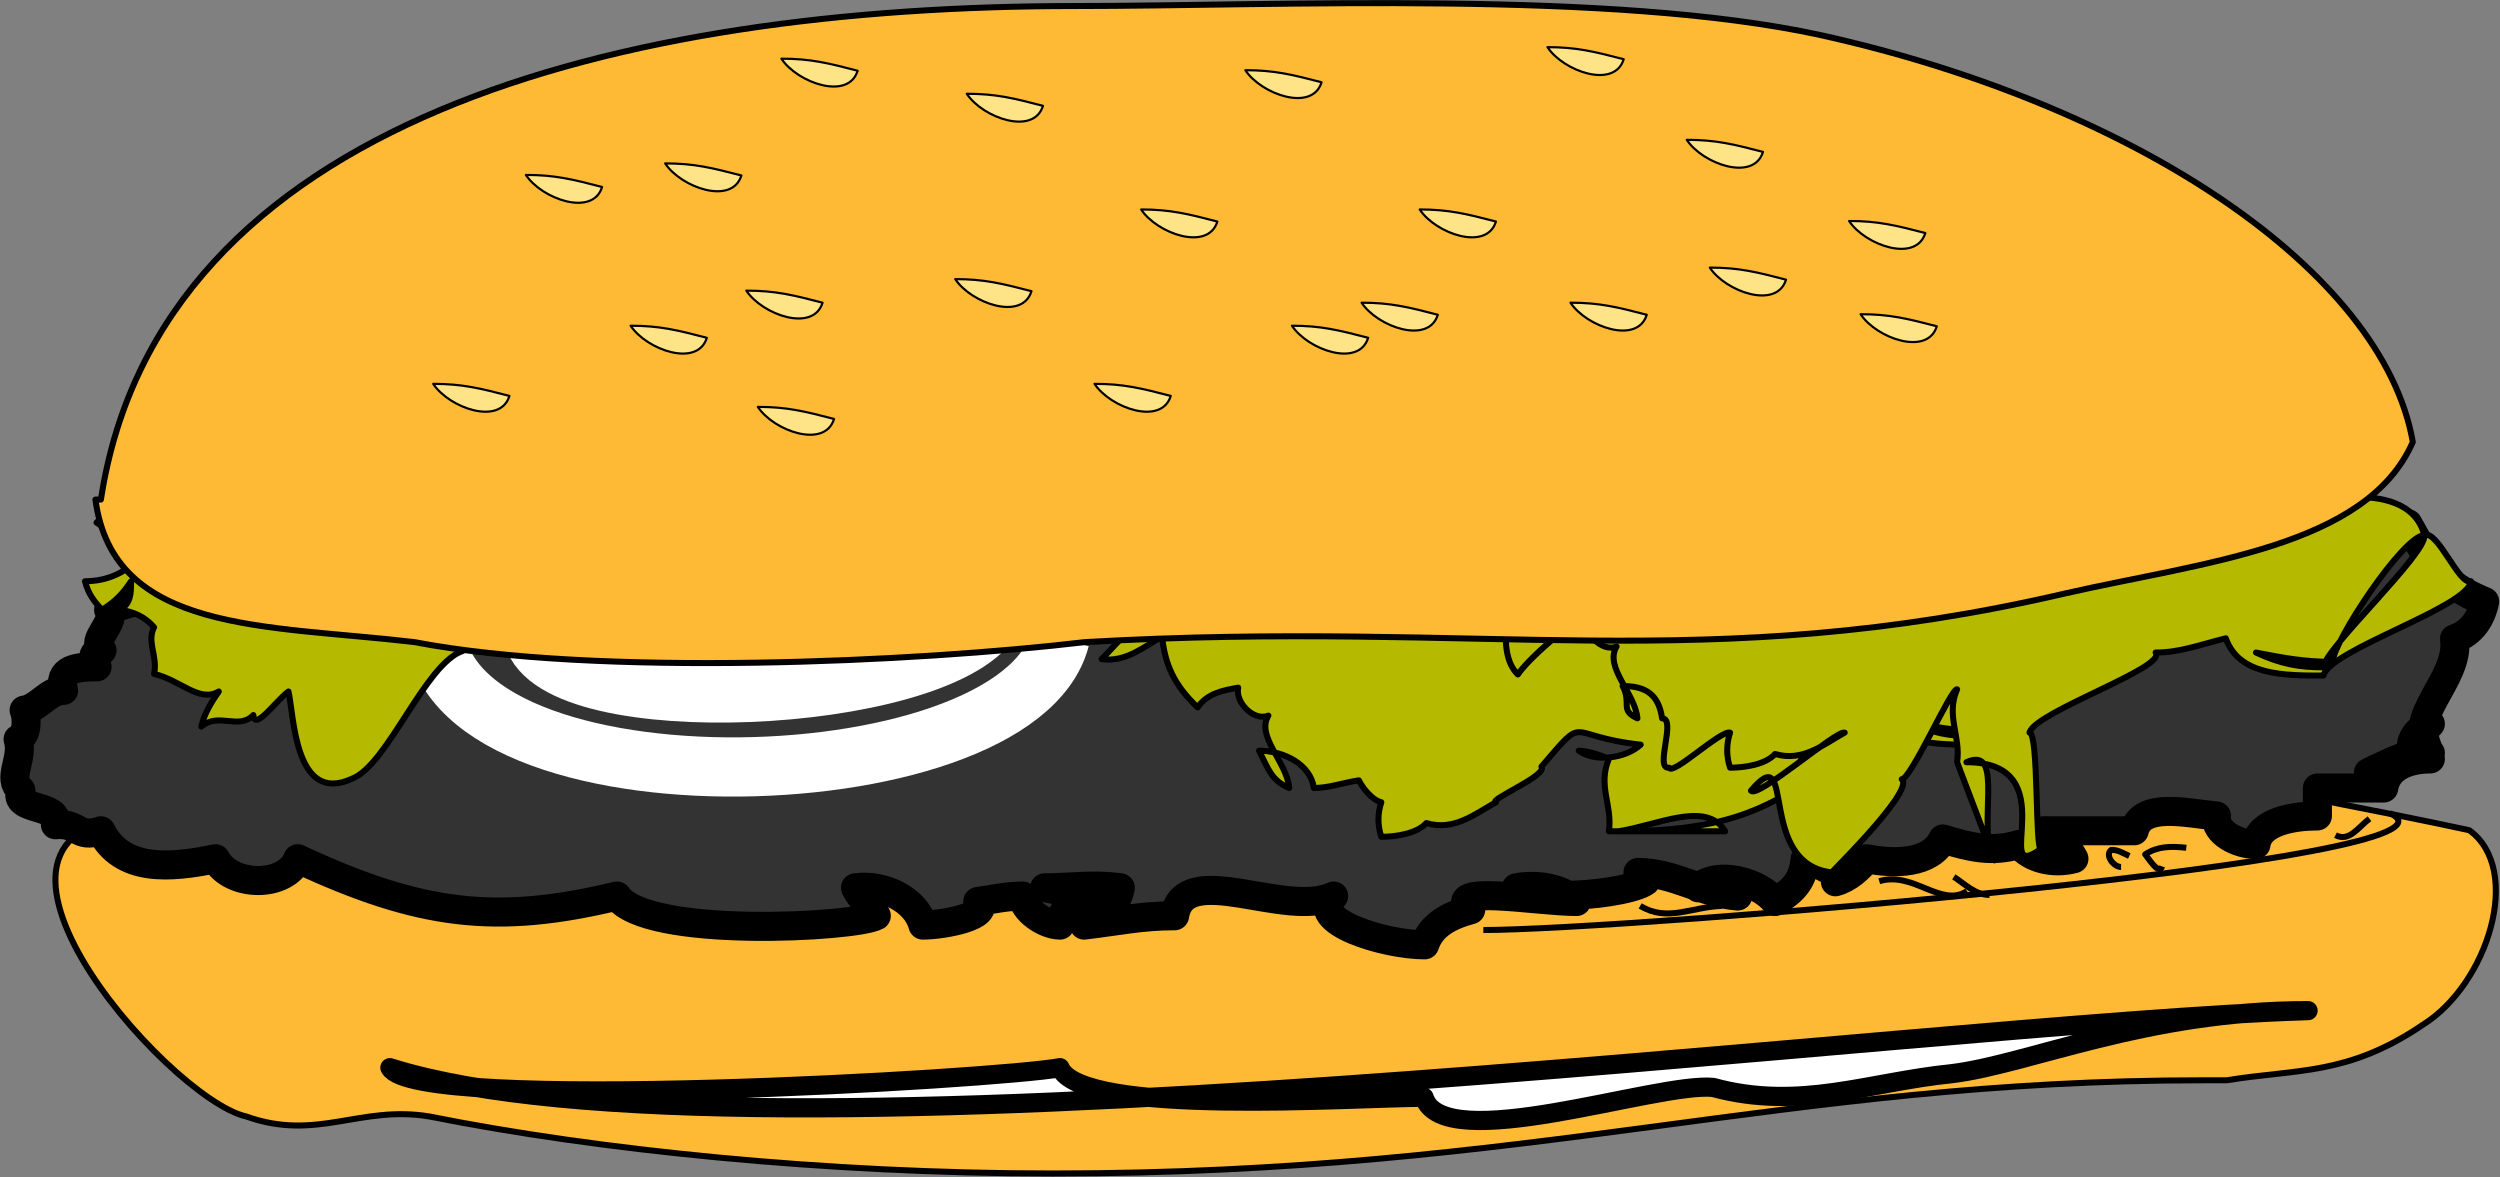 <svg version="1.2" width="45.59mm" height="81.146" viewBox="0 0 4559 2147" preserveAspectRatio="xMidYMid" fill-rule="evenodd" stroke-width="28.222" stroke-linejoin="round" xml:space="preserve" xmlns="http://www.w3.org/2000/svg"><rect x="0" y="0" width="4559" height="2147" fill="#808080" stroke="none"/><defs class="ClipPathGroup"><clipPath id="a" clipPathUnits="userSpaceOnUse"><path d="M0 0h21590v27940H0z"/></clipPath></defs><g class="SlideGroup"><g class="Slide" clip-path="url(#a)" transform="translate(-8566 -12914)"><g class="Page"><g class="Group"><g class="com.sun.star.drawing.ClosedBezierShape"><path class="BoundingBox" fill="none" d="M8661 14115h4463v946H8661z"/><path fill="#ffba35" d="M8849 14401c-432 0 22 517 166 549 129 46 207-21 334 0 305 61 722 104 1137 104 879 0 1332-170 2098-170h43c127-21 220-8 357-101 119-74 184-283 85-355-362-78-616-106-989-245-510-181-1332 103-1889 0-465-57-848-47-1342 103 22 36 28 89 0 115z"/><path fill="none" stroke="#000" stroke-width="11" d="M8849 14401c-432 0 22 517 166 549 129 46 207-21 334 0 305 61 722 104 1137 104 879 0 1332-170 2098-170h43c127-21 220-8 357-101 119-74 184-283 85-355-362-78-616-106-989-245-510-181-1332 103-1889 0-465-57-848-47-1342 103 22 36 28 89 0 115z"/></g><g class="com.sun.star.drawing.ClosedBezierShape"><path class="BoundingBox" fill="none" d="M8566 13679h4559v986H8566z"/><path fill="#333" d="M8743 14130c-38 0-72 4-61 43-28 0-45 32-72 36 6 15 6 47-11 53 11 36-22 72 5 93-16 40 74 23 63 63 44-4 38 26 83 11 38 76 127 68 209 51 28 53 129 53 150 0 223 104 362 121 582 68 52 78 435 57 473 36-10-15-27-30-38-51 51-7 110 21 123 68 38 0 127-17 100-43 27-4 55-10 82-10 0 25 40 53 68 53 0-28 27-47 55-53-28 0-55-11-83-15 49 0 89-7 138 0-6 32-34 61-66 68 60-7 104-17 165-17 17-104 202 6 290-36-50 46 94 89 166 89 12-36 44-53 84-64-51-47 121-15 193-15-28-25-72-32-110-25 72 36 305-7 222-28 66 0 116 38 182 43-27-5-44-15-72-15 34-32 112-11 140 25 38-21 51-42 55-78 23 10 78 32 55 42 23-6 44-25 57-42 50 10 117 10 139-36 50 15 88 25 139 10 21 26 62 36 100 26-11-21-28-42-55-51h165c13-53 95-32 150-27-4 31 40 52 72 52 6-42 68-52 112-52v-51h121c6-38 44-53 85-53 0-21-24-42 0-64-28 11-45 38-28 64-27 0-57 10-85 25 45-21 68-36 113-36-51-63 55-132 44-208 32-11 49-38 55-68-78-32-99-68-140-142-65 11-133 21-182-25-72 40-406-21-510-42-318-32-623 0-907-53-893-107-1238 10-1954 95-288 32-394 108-640 182 17 21-36 57-12 74-28 4-9 30-9 30z"/><path fill="none" stroke="#000" stroke-width="53" d="M8743 14130c-38 0-72 4-61 43-28 0-45 32-72 36 6 15 6 47-11 53 11 36-22 72 5 93-16 40 74 23 63 63 44-4 38 26 83 11 38 76 127 68 209 51 28 53 129 53 150 0 223 104 362 121 582 68 52 78 435 57 473 36-10-15-27-30-38-51 51-7 110 21 123 68 38 0 127-17 100-43 27-4 55-10 82-10 0 25 40 53 68 53 0-28 27-47 55-53-28 0-55-11-83-15 49 0 89-7 138 0-6 32-34 61-66 68 60-7 104-17 165-17 17-104 202 6 290-36-50 46 94 89 166 89 12-36 44-53 84-64-51-47 121-15 193-15-28-25-72-32-110-25 72 36 305-7 222-28 66 0 116 38 182 43-27-5-44-15-72-15 34-32 112-11 140 25 38-21 51-42 55-78 23 10 78 32 55 42 23-6 44-25 57-42 50 10 117 10 139-36 50 15 88 25 139 10 21 26 62 36 100 26-11-21-28-42-55-51h165c13-53 95-32 150-27-4 31 40 52 72 52 6-42 68-52 112-52v-51h121c6-38 44-53 85-53 0-21-24-42 0-64-28 11-45 38-28 64-27 0-57 10-85 25 45-21 68-36 113-36-51-63 55-132 44-208 32-11 49-38 55-68-78-32-99-68-140-142-65 11-133 21-182-25-72 40-406-21-510-42-318-32-623 0-907-53-893-107-1238 10-1954 95-288 32-394 108-640 182 17 21-36 57-12 74-28 4-9 30-9 30z"/></g><g fill="none" class="com.sun.star.drawing.OpenBezierShape"><path class="BoundingBox" d="M9305 13983h1250v385H9305z"/><path stroke="#fff" stroke-width="108" d="M9359 14037c-27 371 1061 350 1140 42"/></g><g fill="none" class="com.sun.star.drawing.OpenBezierShape"><path class="BoundingBox" d="M9482 14004h936v229h-936z"/><path stroke="#fff" stroke-width="108" d="M9536 14058c0 170 687 149 827 0"/></g><g class="com.sun.star.drawing.ClosedBezierShape"><path class="BoundingBox" fill="none" d="M10569 13927h1688v520h-1688z"/><path fill="#b5ba01" d="M10585 14011c0 25 0 64 28 64-7 9-28 30-38 41 44 6 76-22 110-41 6 51 21 87 65 129 17-25 45-31 74-36-6 26 28 62 55 51-23 38 34 85 38 132-33-14-38-35-55-68 45 0 94 25 100 68 27 0 55-10 82-14 7 14 24 36 41 40-7 21-7 42 0 63 27 0 65-6 82-25 51 15 89-17 127-38-15-4 95-49 83-65 85-99 41-55 181-40-28 26-85 32-113 11 17 0 45 10 55 15-21 49 7 85 0 132h212c-34-57-123-11-195 0 185 0 267-36 362-104-10 4-27 11-44 11 10-39 49-80 27-107 45 0 83-15 127-26 24 68 106 68 178 68 11-46 23-82 28-129-21 9-32 15-55 25 6 32 27 58 27 89-44 0-78-6-123-27 51 10 89 17 140 17 0-36 28-79 66-79-32-121-161-189-38-235-38 0-79 14-83 52-51-6-161-10-140 26z"/><path fill="none" stroke="#000" stroke-width="11" d="M10585 14011c0 25 0 64 28 64-7 9-28 30-38 41 44 6 76-22 110-41 6 51 21 87 65 129 17-25 45-31 74-36-6 26 28 62 55 51-23 38 34 85 38 132-33-14-38-35-55-68 45 0 94 25 100 68 27 0 55-10 82-14 7 14 24 36 41 40-7 21-7 42 0 63 27 0 65-6 82-25 51 15 89-17 127-38-15-4 95-49 83-65 85-99 41-55 181-40-28 26-85 32-113 11 17 0 45 10 55 15-21 49 7 85 0 132h212c-34-57-123-11-195 0 185 0 267-36 362-104-10 4-27 11-44 11 10-39 49-80 27-107 45 0 83-15 127-26 24 68 106 68 178 68 11-46 23-82 28-129-21 9-32 15-55 25 6 32 27 58 27 89-44 0-78-6-123-27 51 10 89 17 140 17 0-36 28-79 66-79-32-121-161-189-38-235-38 0-79 14-83 52-51-6-161-10-140 26z"/></g><g class="com.sun.star.drawing.ClosedBezierShape"><path class="BoundingBox" fill="none" d="M9259 14739h3535v237H9259z"/><path fill="#fff" d="M9277 14861c649 205 2800-83 3498-104-296 0-510 98-650 115-150 15-278 68-435 25-103-10-493 127-527 18-127 0-626 36-664-54-112 21-1178 84-1222 0z"/><path fill="none" stroke="#000" stroke-width="35" d="M9277 14861c649 205 2800-83 3498-104-296 0-510 98-650 115-150 15-278 68-435 25-103-10-493 127-527 18-127 0-626 36-664-54-112 21-1178 84-1222 0z"/></g><g class="com.sun.star.drawing.ClosedBezierShape"><path class="BoundingBox" fill="none" d="M11204 13582h1875v932h-1875z"/><path fill="#b5ba01" d="M11220 13886c0 25 0 63 28 63-7 9-28 30-38 40 44 7 76-21 110-40 6 51-30 152 14 195 17-26 96-98 125-102-6 26 28 62 55 51-23 38 34 85 38 131-33-15-10-27-27-59 44 0 66 17 72 59 27 0-15 94 13 90 6 15 94-69 111-64-7 21-7 43 0 64 27 0 65-6 82-25 51 15 89-18 127-39-15-5-159 121-171 106 84-100 8 134 148 149-28 25 154-149 127-170 17 0 91-168 101-164-21 49 7 85 0 133l68 179c-34-57 21-212-51-179 185 0 41 226 136 158-11 5-4-212-21-212 10-38 252-119 230-146 45 0 83-15 128-26 24 68 106 68 178 68 11-47 265-125 269-172-21 9-61-95-85-84 7 32-184 209-184 241-44 0-78-6-123-27 51 10 89 17 140 17 0-36 129-231 167-231-31-122-262-36-139-84-38 0-153-61-157-23-51-6-911-226-890-191z"/><path fill="none" stroke="#000" stroke-width="11" d="M11220 13886c0 25 0 63 28 63-7 9-28 30-38 40 44 7 76-21 110-40 6 51-30 152 14 195 17-26 96-98 125-102-6 26 28 62 55 51-23 38 34 85 38 131-33-15-10-27-27-59 44 0 66 17 72 59 27 0-15 94 13 90 6 15 94-69 111-64-7 21-7 43 0 64 27 0 65-6 82-25 51 15 89-18 127-39-15-5-159 121-171 106 84-100 8 134 148 149-28 25 154-149 127-170 17 0 91-168 101-164-21 49 7 85 0 133l68 179c-34-57 21-212-51-179 185 0 41 226 136 158-11 5-4-212-21-212 10-38 252-119 230-146 45 0 83-15 128-26 24 68 106 68 178 68 11-47 265-125 269-172-21 9-61-95-85-84 7 32-184 209-184 241-44 0-78-6-123-27 51 10 89 17 140 17 0-36 129-231 167-231-31-122-262-36-139-84-38 0-153-61-157-23-51-6-911-226-890-191z"/></g><g class="com.sun.star.drawing.ClosedBezierShape"><path class="BoundingBox" fill="none" d="M8715 13766h702v584h-702z"/><path fill="#b5ba01" d="M8805 13824c-25 13-42 22-63 43 33 25 72 15 116 0-23 66-72 107-137 107 6 23 16 36 31 52 23-14 38-29 53-52 0 21 0 42-21 52 25 3 47 13 63 32-14 26 7 53 0 85 48 11 82 53 118 32-13 19-26 39-32 64 32-27 68 7 95-21 2 30 41-26 64-43 10 39 10 208 116 159 65-25 133-210 202-233-31-96-80-190-74-329-244 48-363-42-531 52z"/><path fill="none" stroke="#000" stroke-width="11" d="M8805 13824c-25 13-42 22-63 43 33 25 72 15 116 0-23 66-72 107-137 107 6 23 16 36 31 52 23-14 38-29 53-52 0 21 0 42-21 52 25 3 47 13 63 32-14 26 7 53 0 85 48 11 82 53 118 32-13 19-26 39-32 64 32-27 68 7 95-21 2 30 41-26 64-43 10 39 10 208 116 159 65-25 133-210 202-233-31-96-80-190-74-329-244 48-363-42-531 52z"/></g><g class="com.sun.star.drawing.ClosedBezierShape"><path class="BoundingBox" fill="none" d="M8734 12914h4239v1216H8734z"/><path fill="#ffba35" d="M8750 13825c106-694 950-900 1777-900 368 0 978-30 1359 53 572 127 1025 429 1080 742-84 192-383 219-633 276-657 153-1057 47-1789 89-305 36-888 64-1222 0-271-32-549-15-582-260z"/><path fill="none" stroke="#000" stroke-width="11" d="M8750 13825c106-694 950-900 1777-900 368 0 978-30 1359 53 572 127 1025 429 1080 742-84 192-383 219-633 276-657 153-1057 47-1789 89-305 36-888 64-1222 0-271-32-549-15-582-260z"/></g><g class="com.sun.star.drawing.ClosedBezierShape"><path class="BoundingBox" fill="none" d="M9523 13231h145v56h-145z"/><path fill="#ffe387" d="M9525 13233c53 0 85 8 139 22-17 55-110 22-139-22z"/><path fill="none" stroke="#000" stroke-width="4" d="M9525 13233c53 0 85 8 139 22-17 55-110 22-139-22z"/></g><g class="com.sun.star.drawing.ClosedBezierShape"><path class="BoundingBox" fill="none" d="M9777 13210h144v56h-144z"/><path fill="#ffe387" d="M9779 13212c53 0 85 8 139 22-17 55-110 22-139-22z"/><path fill="none" stroke="#000" stroke-width="4" d="M9779 13212c53 0 85 8 139 22-17 55-110 22-139-22z"/></g><g class="com.sun.star.drawing.ClosedBezierShape"><path class="BoundingBox" fill="none" d="M9714 13506h145v56h-145z"/><path fill="#ffe387" d="M9716 13508c53 0 85 8 139 22-17 55-110 22-139-22z"/><path fill="none" stroke="#000" stroke-width="4" d="M9716 13508c53 0 85 8 139 22-17 55-110 22-139-22z"/></g><g class="com.sun.star.drawing.ClosedBezierShape"><path class="BoundingBox" fill="none" d="M9925 13442h144v56h-144z"/><path fill="#ffe387" d="M9927 13444c53 0 85 8 139 22-17 55-110 22-139-22z"/><path fill="none" stroke="#000" stroke-width="4" d="M9927 13444c53 0 85 8 139 22-17 55-110 22-139-22z"/></g><g class="com.sun.star.drawing.ClosedBezierShape"><path class="BoundingBox" fill="none" d="M9946 13654h144v56h-144z"/><path fill="#ffe387" d="M9948 13656c53 0 85 8 139 22-17 55-110 22-139-22z"/><path fill="none" stroke="#000" stroke-width="4" d="M9948 13656c53 0 85 8 139 22-17 55-110 22-139-22z"/></g><g class="com.sun.star.drawing.ClosedBezierShape"><path class="BoundingBox" fill="none" d="M9354 13612h144v56h-144z"/><path fill="#ffe387" d="M9356 13614c53 0 85 8 139 22-17 55-110 22-139-22z"/><path fill="none" stroke="#000" stroke-width="4" d="M9356 13614c53 0 85 8 139 22-17 55-110 22-139-22z"/></g><g class="com.sun.star.drawing.ClosedBezierShape"><path class="BoundingBox" fill="none" d="M9989 13019h145v56h-145z"/><path fill="#ffe387" d="M9991 13021c53 0 85 8 139 22-17 55-110 22-139-22z"/><path fill="none" stroke="#000" stroke-width="4" d="M9991 13021c53 0 85 8 139 22-17 55-110 22-139-22z"/></g><g class="com.sun.star.drawing.ClosedBezierShape"><path class="BoundingBox" fill="none" d="M10306 13421h144v56h-144z"/><path fill="#ffe387" d="M10308 13423c53 0 85 8 139 22-17 55-110 22-139-22z"/><path fill="none" stroke="#000" stroke-width="4" d="M10308 13423c53 0 85 8 139 22-17 55-110 22-139-22z"/></g><g class="com.sun.star.drawing.ClosedBezierShape"><path class="BoundingBox" fill="none" d="M10560 13612h144v56h-144z"/><path fill="#ffe387" d="M10562 13614c53 0 85 8 139 22-17 55-110 22-139-22z"/><path fill="none" stroke="#000" stroke-width="4" d="M10562 13614c53 0 85 8 139 22-17 55-110 22-139-22z"/></g><g class="com.sun.star.drawing.ClosedBezierShape"><path class="BoundingBox" fill="none" d="M10327 13083h144v56h-144z"/><path fill="#ffe387" d="M10329 13085c53 0 85 8 139 22-17 55-110 22-139-22z"/><path fill="none" stroke="#000" stroke-width="4" d="M10329 13085c53 0 85 8 139 22-17 55-110 22-139-22z"/></g><g class="com.sun.star.drawing.ClosedBezierShape"><path class="BoundingBox" fill="none" d="M11047 13463h144v57h-144z"/><path fill="#ffe387" d="M11049 13466c53 0 85 8 139 22-17 55-110 22-139-22z"/><path fill="none" stroke="#000" stroke-width="4" d="M11049 13466c53 0 85 8 139 22-17 55-110 22-139-22z"/></g><g class="com.sun.star.drawing.ClosedBezierShape"><path class="BoundingBox" fill="none" d="M10645 13294h145v56h-145z"/><path fill="#ffe387" d="M10647 13296c53 0 85 8 139 22-17 55-110 22-139-22z"/><path fill="none" stroke="#000" stroke-width="4" d="M10647 13296c53 0 85 8 139 22-17 55-110 22-139-22z"/></g><g class="com.sun.star.drawing.ClosedBezierShape"><path class="BoundingBox" fill="none" d="M10835 13040h144v56h-144z"/><path fill="#ffe387" d="M10837 13042c53 0 85 8 139 22-17 55-110 22-139-22z"/><path fill="none" stroke="#000" stroke-width="4" d="M10837 13042c53 0 85 8 139 22-17 55-110 22-139-22z"/></g><g class="com.sun.star.drawing.ClosedBezierShape"><path class="BoundingBox" fill="none" d="M10920 13506h145v56h-145z"/><path fill="#ffe387" d="M10922 13508c53 0 85 8 139 22-17 55-110 22-139-22z"/><path fill="none" stroke="#000" stroke-width="4" d="M10922 13508c53 0 85 8 139 22-17 55-110 22-139-22z"/></g><g class="com.sun.star.drawing.ClosedBezierShape"><path class="BoundingBox" fill="none" d="M11682 13400h144v56h-144z"/><path fill="#ffe387" d="M11684 13402c53 0 85 8 139 22-17 55-110 22-139-22z"/><path fill="none" stroke="#000" stroke-width="4" d="M11684 13402c53 0 85 8 139 22-17 55-110 22-139-22z"/></g><g class="com.sun.star.drawing.ClosedBezierShape"><path class="BoundingBox" fill="none" d="M11386 12997h144v57h-144z"/><path fill="#ffe387" d="M11388 13000c53 0 85 8 139 22-17 55-110 22-139-22z"/><path fill="none" stroke="#000" stroke-width="4" d="M11388 13000c53 0 85 8 139 22-17 55-110 22-139-22z"/></g><g class="com.sun.star.drawing.ClosedBezierShape"><path class="BoundingBox" fill="none" d="M11640 13167h144v56h-144z"/><path fill="#ffe387" d="M11642 13169c53 0 85 8 139 22-17 55-110 22-139-22z"/><path fill="none" stroke="#000" stroke-width="4" d="M11642 13169c53 0 85 8 139 22-17 55-110 22-139-22z"/></g><g class="com.sun.star.drawing.ClosedBezierShape"><path class="BoundingBox" fill="none" d="M11153 13294h144v56h-144z"/><path fill="#ffe387" d="M11155 13296c53 0 85 8 139 22-17 55-110 22-139-22z"/><path fill="none" stroke="#000" stroke-width="4" d="M11155 13296c53 0 85 8 139 22-17 55-110 22-139-22z"/></g><g class="com.sun.star.drawing.ClosedBezierShape"><path class="BoundingBox" fill="none" d="M11428 13463h144v57h-144z"/><path fill="#ffe387" d="M11430 13466c53 0 85 8 139 22-17 55-110 22-139-22z"/><path fill="none" stroke="#000" stroke-width="4" d="M11430 13466c53 0 85 8 139 22-17 55-110 22-139-22z"/></g><g class="com.sun.star.drawing.ClosedBezierShape"><path class="BoundingBox" fill="none" d="M11936 13315h144v56h-144z"/><path fill="#ffe387" d="M11938 13317c53 0 85 8 139 22-17 55-110 22-139-22z"/><path fill="none" stroke="#000" stroke-width="4" d="M11938 13317c53 0 85 8 139 22-17 55-110 22-139-22z"/></g><g class="com.sun.star.drawing.ClosedBezierShape"><path class="BoundingBox" fill="none" d="M11957 13485h145v56h-145z"/><path fill="#ffe387" d="M11959 13487c53 0 85 8 139 22-17 55-110 22-139-22z"/><path fill="none" stroke="#000" stroke-width="4" d="M11959 13487c53 0 85 8 139 22-17 55-110 22-139-22z"/></g><g fill="none" class="com.sun.star.drawing.OpenBezierShape"><path class="BoundingBox" d="M11265 14391h1682v226h-1682z"/><path stroke="#000" stroke-width="11" d="M11271 14610c253 0 1843-128 1653-213"/></g><g fill="none" class="com.sun.star.drawing.OpenBezierShape"><path class="BoundingBox" d="M12472 14452h88v53h-88z"/><path stroke="#000" stroke-width="11" d="M12553 14460c-28-3-52-3-75 12 8 10 25 38 31 22"/></g><g fill="none" class="com.sun.star.drawing.OpenBezierShape"><path class="BoundingBox" d="M12123 14507h78v46h-78z"/><path stroke="#000" stroke-width="11" d="M12129 14513c20 13 39 33 65 33"/></g><g fill="none" class="com.sun.star.drawing.OpenBezierShape"><path class="BoundingBox" d="M11551 14560h162v27h-162z"/><path stroke="#000" stroke-width="11" d="M11557 14566c50 30 92 2 149 0"/></g><g fill="none" class="com.sun.star.drawing.OpenBezierShape"><path class="BoundingBox" d="M12819 14401h75v46h-75z"/><path stroke="#000" stroke-width="11" d="M12887 14407c-21 16-37 43-62 30"/></g><g fill="none" class="com.sun.star.drawing.OpenBezierShape"><path class="BoundingBox" d="M11987 14512h173v43h-173z"/><path stroke="#000" stroke-width="11" d="M11993 14521c62-19 113 49 160 18"/></g><g fill="none" class="com.sun.star.drawing.OpenBezierShape"><path class="BoundingBox" d="M12406 14458h50v44h-50z"/><path stroke="#000" stroke-width="11" d="M12449 14475c-11-5-22-12-33-11-12 9 4 31 18 31"/></g></g></g></g></g></svg>

